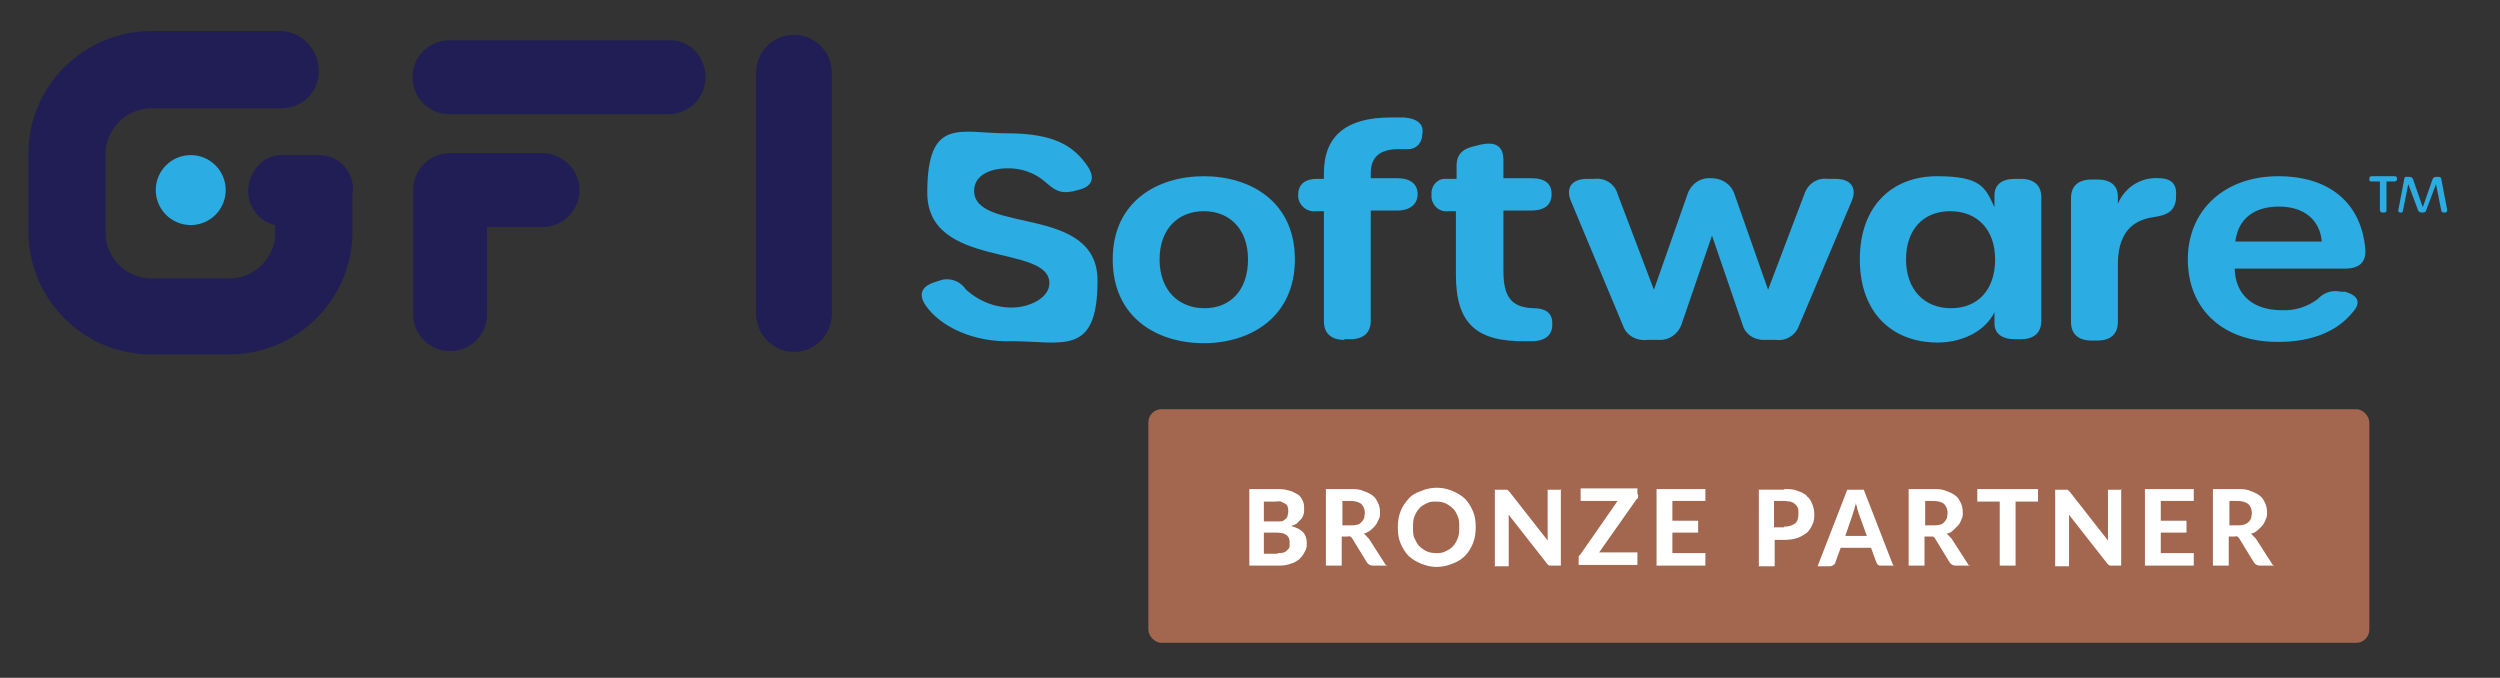 <?xml version="1.0" encoding="UTF-8"?>
<svg id="Ebene_1" data-name="Ebene 1" xmlns="http://www.w3.org/2000/svg" version="1.1" viewBox="0 0 378.8 102.7">
  <rect x="0" y="0" width="378.8" height="102.7" fill="#333333" stroke="none"/>
  <defs>
    <style>
      .cls-1 {
        fill: #2bace2;
      }

      .cls-1, .cls-2, .cls-3, .cls-4 {
        stroke-width: 0px;
      }

      .cls-2 {
        fill: #a36750;
      }

      .cls-3 {
        fill: #fff;
      }

      .cls-4 {
        fill: #201e55;
      }
    </style>
  </defs>
  <g id="Page-1">
    <g id="_3-copy-3" data-name="3-copy-3">
      <g id="gfibronzepartner_EN_GEN" data-name="gfibronzepartner EN GEN">
        <g id="Group">
          <rect id="Rectangle" class="cls-2" x="174" y="62" width="185" height="35.4" rx="2" ry="2"/>
          <g id="BRONZE-PARTNER">
            <path id="Shape" class="cls-3" d="M193.6,83.8c.4,0,.7,0,.9-.1.2,0,.4-.2.6-.4s.3-.3.3-.5,0-.4,0-.6,0-.4-.1-.6c0-.2-.2-.3-.3-.5-.2-.1-.4-.2-.6-.3-.2,0-.6-.1-.9-.1h-2v3.2h2.1ZM191.5,75.9v3.1h1.6c.3,0,.6,0,.9,0,.3,0,.5-.1.7-.3.2-.1.3-.3.4-.5,0-.2.1-.4.1-.7s0-.5-.1-.7c0-.2-.2-.4-.4-.5-.2-.1-.4-.2-.6-.3s-.5,0-.9,0h-1.7ZM193.2,74.1c.8,0,1.4,0,2,.2.6.1,1,.4,1.4.6s.6.6.8,1c.2.4.2.8.2,1.3s0,.5-.1.8-.2.5-.4.7c-.2.2-.4.4-.6.6s-.6.3-.9.4c.8.2,1.4.5,1.8.9.4.4.6,1,.6,1.6s0,.9-.3,1.4c-.2.4-.5.8-.8,1.1-.4.3-.8.6-1.3.7-.5.2-1.1.3-1.8.3h-4.5v-11.6h4.1Z"/>
            <path id="Shape-2" data-name="Shape" class="cls-3" d="M204.6,79.6c.4,0,.7,0,1-.1.3,0,.5-.2.7-.4.2-.2.3-.4.4-.6,0-.2.1-.5.1-.8,0-.5-.2-1-.5-1.3s-.9-.5-1.7-.5h-1.2v3.7h1.2ZM210.2,85.7h-2.2c-.4,0-.7-.2-.9-.5l-2.2-3.6c0-.1-.2-.2-.3-.3s-.3,0-.5,0h-.8v4.4h-2.4v-11.6h3.6c.8,0,1.5,0,2.1.3.6.2,1,.4,1.4.7.4.3.6.7.8,1.1.2.4.3.9.3,1.4s0,.7-.2,1.1-.3.7-.5.9c-.2.3-.5.5-.8.8-.3.2-.7.4-1,.5.2,0,.3.2.4.3s.3.3.4.4l2.7,4.2Z"/>
            <path id="Shape-3" data-name="Shape" class="cls-3" d="M223.6,79.9c0,.8-.1,1.6-.4,2.4-.3.7-.7,1.4-1.2,1.9s-1.1.9-1.9,1.2-1.5.5-2.4.5-1.7-.2-2.4-.5c-.7-.3-1.4-.7-1.9-1.2s-.9-1.2-1.2-1.9-.4-1.5-.4-2.4.1-1.6.4-2.4.7-1.3,1.2-1.9,1.1-.9,1.9-1.2c.7-.3,1.5-.5,2.4-.5s1.7.2,2.4.5c.7.3,1.4.7,1.9,1.2.5.5.9,1.2,1.2,1.9.3.7.4,1.5.4,2.3ZM221.1,79.9c0-.6,0-1.2-.2-1.6-.2-.5-.4-.9-.7-1.2s-.7-.6-1.1-.8c-.4-.2-.9-.3-1.5-.3s-1,0-1.5.3c-.4.2-.8.4-1.1.8-.3.3-.5.7-.7,1.2-.2.5-.2,1-.2,1.6s0,1.2.2,1.6.4.9.7,1.2c.3.3.7.6,1.1.8.4.2.9.3,1.5.3s1,0,1.5-.3c.4-.2.8-.4,1.1-.8.3-.3.5-.7.7-1.2s.2-1,.2-1.6Z"/>
            <path id="Path" class="cls-3" d="M236.5,74.1v11.6h-1.2c-.2,0-.3,0-.5,0s-.3-.2-.4-.3l-5.8-7.4c0,.2,0,.4,0,.6s0,.3,0,.5v6.7h-2.1v-11.6h1.3c.1,0,.2,0,.3,0s.1,0,.2,0c0,0,.1,0,.2.1s.1.1.2.2l5.8,7.4c0-.2,0-.4,0-.6,0-.2,0-.4,0-.5v-6.6h2.1Z"/>
            <path id="Path-2" data-name="Path" class="cls-3" d="M248.2,74.9c0,.1,0,.2,0,.4s0,.2-.2.3l-5.7,8.1h5.8v1.9h-8.9v-.9c0-.1,0-.2,0-.3,0-.1,0-.2.2-.3l5.7-8.2h-5.6v-1.9h8.6v.9Z"/>
            <polygon id="Path-3" data-name="Path" class="cls-3" points="253.4 75.9 253.4 78.9 257.3 78.9 257.3 80.7 253.4 80.7 253.4 83.8 258.4 83.8 258.4 85.7 251 85.7 251 74.1 258.4 74.1 258.4 75.9 253.4 75.9"/>
            <path id="Shape-4" data-name="Shape" class="cls-3" d="M270.3,79.8c.8,0,1.3-.2,1.7-.5s.5-.9.5-1.5,0-.6-.1-.8c0-.2-.2-.4-.4-.6s-.4-.3-.7-.4c-.3,0-.6-.1-1-.1h-1.5v4h1.5ZM270.3,74.1c.8,0,1.5,0,2.1.3.6.2,1.1.4,1.4.8.4.3.6.7.8,1.2.2.5.3,1,.3,1.5s0,1.1-.3,1.6c-.2.5-.5.9-.8,1.2-.4.3-.9.6-1.4.8-.6.2-1.3.3-2,.3h-1.5v4h-2.4v-11.6h3.9Z"/>
            <path id="Shape-5" data-name="Shape" class="cls-3" d="M282.9,81.3l-1.3-3.6c0-.2-.2-.4-.2-.7,0-.3-.2-.5-.2-.8,0,.3-.2.6-.2.8s-.2.5-.2.7l-1.2,3.5h3.4ZM287,85.7h-1.9c-.2,0-.4,0-.5-.1-.1,0-.2-.2-.3-.4l-.8-2.2h-4.6l-.8,2.2c0,.1-.1.3-.3.4-.1.1-.3.2-.5.2h-1.9l4.5-11.6h2.5l4.5,11.6Z"/>
            <path id="Shape-6" data-name="Shape" class="cls-3" d="M292.9,79.6c.4,0,.7,0,1-.1.3,0,.5-.2.7-.4.2-.2.3-.4.4-.6,0-.2.1-.5.1-.8,0-.5-.2-1-.5-1.3s-.9-.5-1.7-.5h-1.2v3.7h1.2ZM298.5,85.7h-2.2c-.4,0-.7-.2-.9-.5l-2.2-3.6c0-.1-.2-.2-.3-.3-.1,0-.3,0-.5,0h-.8v4.4h-2.4v-11.6h3.6c.8,0,1.5,0,2.1.3.6.2,1,.4,1.4.7.4.3.6.7.8,1.1.2.4.3.9.3,1.4s0,.7-.2,1.1c-.1.3-.3.7-.5.9s-.5.5-.8.8-.7.4-1,.5c.2,0,.3.2.4.3s.3.3.4.4l2.7,4.2Z"/>
            <polygon id="Path-4" data-name="Path" class="cls-3" points="308.8 76 305.4 76 305.4 85.7 303 85.7 303 76 299.6 76 299.6 74.1 308.8 74.1 308.8 76"/>
            <path id="Path-5" data-name="Path" class="cls-3" d="M321.4,74.1v11.6h-1.2c-.2,0-.3,0-.5,0-.1,0-.3-.2-.4-.3l-5.8-7.4c0,.2,0,.4,0,.6,0,.2,0,.3,0,.5v6.7h-2.1v-11.6h1.3c.1,0,.2,0,.3,0s.1,0,.2,0c0,0,.1,0,.2.1,0,0,.1.1.2.2l5.8,7.4c0-.2,0-.4,0-.6,0-.2,0-.4,0-.5v-6.6h2.1Z"/>
            <polygon id="Path-6" data-name="Path" class="cls-3" points="327.4 75.9 327.4 78.9 331.3 78.9 331.3 80.7 327.4 80.7 327.4 83.8 332.4 83.8 332.4 85.7 325 85.7 325 74.1 332.4 74.1 332.4 75.9 327.4 75.9"/>
            <path id="Shape-7" data-name="Shape" class="cls-3" d="M339,79.6c.4,0,.7,0,1-.1s.5-.2.7-.4c.2-.2.3-.4.4-.6,0-.2.1-.5.1-.8,0-.5-.2-1-.5-1.3-.4-.3-.9-.5-1.7-.5h-1.2v3.7h1.2ZM344.6,85.7h-2.2c-.4,0-.7-.2-.9-.5l-2.2-3.6c0-.1-.2-.2-.3-.3s-.3,0-.5,0h-.8v4.4h-2.4v-11.6h3.6c.8,0,1.5,0,2.1.3.6.2,1,.4,1.4.7.4.3.6.7.8,1.1.2.4.3.9.3,1.4s0,.7-.2,1.1c-.1.3-.3.7-.5.9-.2.3-.5.5-.8.8s-.7.4-1,.5c.2,0,.3.2.4.3s.3.3.4.4l2.7,4.2Z"/>
          </g>
        </g>
        <g id="Layer_1-2" data-name="Layer 1-2">
          <circle id="Oval" class="cls-1" cx="28.9" cy="28.8" r="5.3"/>
          <path id="Path-7" data-name="Path" class="cls-4" d="M53.5,29.1v-.3c0-2.9-2.1-5.2-5-5.3h-5.9c-1.3,0-2.6.6-3.5,1.6-.9,1-1.5,2.4-1.5,3.8,0,2.5,1.7,4.7,4.1,5.2v1.8h0c-.4,3.6-3.4,6.3-7,6.3h-11.7c-3.6,0-6.6-2.7-7-6.3h0v-13.2h0c.4-3.6,3.4-6.3,7-6.3h19.7c3.1,0,5.6-2.5,5.6-5.6h0c0-3.2-2.4-5.9-5.6-6.1h-19.7C12.7,4.7,4.3,13,4.3,23.3h0v11.7c0,10.3,8.3,18.7,18.6,18.7h11.8c10.3,0,18.7-8.3,18.7-18.6h0v-5.9c.1,0,.1-.1.1-.1Z"/>
          <path id="Path-8" data-name="Path" class="cls-4" d="M126,11v36.6c0,3.2-2.6,5.7-5.7,5.7s-5.7-2.6-5.7-5.7V11c0-3.2,2.6-5.7,5.7-5.7s5.7,2.5,5.7,5.7Z"/>
          <path id="Path-9" data-name="Path" class="cls-4" d="M106.9,11.7c0,3.1-2.5,5.6-5.6,5.6h-33.2c-3.1,0-5.6-2.5-5.6-5.6s2.5-5.6,5.6-5.6h33.3c3-.1,5.5,2.4,5.5,5.6h0Z"/>
          <path id="Path-10" data-name="Path" class="cls-4" d="M87.8,28.8c0,3.1-2.5,5.6-5.6,5.6h-8.4v13.2c0,3.1-2.5,5.6-5.6,5.6s-5.6-2.5-5.6-5.6h0v-18.8c0-3.1,2.5-5.6,5.6-5.6h14c3,0,5.6,2.5,5.6,5.6Z"/>
          <path id="Path-11" data-name="Path" class="cls-1" d="M140.2,46.2c-1.1-1.7-.5-2.9,1.6-3.5l.6-.2c1.4-.5,3,0,3.9,1.3,1.9,1.8,4.4,2.8,7,2.8s5.7-1.4,5.7-3.7c0-6-18.5-2.1-18.5-13.7s5-9,12.1-9,10.1,1.9,12.2,5c1.2,1.8.7,3.1-1.5,3.6l-.8.2c-2,.4-2.8-.3-4.2-1.5-1.5-1.3-3.5-2-5.5-2-3.2,0-5.2,1.3-5.2,3.4,0,6.6,18.7,2,18.7,13.6s-5.3,9.2-13,9.2c-5.6.2-10.8-2.1-13.1-5.5Z"/>
          <path id="Shape-8" data-name="Shape" class="cls-1" d="M168.6,39.3c0-8.8,6.8-12.6,13.8-12.6s13.8,3.8,13.8,12.6-6.8,12.7-13.8,12.7-13.8-3.8-13.8-12.7ZM189.1,39.3c0-4.6-2.8-7.3-6.7-7.3s-6.7,2.7-6.7,7.3,2.8,7.4,6.8,7.4,6.6-2.8,6.6-7.4h0Z"/>
          <path id="Path-12" data-name="Path" class="cls-1" d="M203.7,51.5c-2,0-3.1-1-3.1-2.8v-16.7h-1.1c-1.3.2-2.6-.7-2.8-2.1v-.4c0-1.6,1.1-2.4,2.8-2.4h1.1v-.9c0-5.6,3.4-8.4,10.1-8.4s1.5,0,2.1,0c2.1.2,3,1.1,2.7,2.6,0,1.2-.9,2.2-2.1,2.2h-1.5c-2.8,0-4.2,1.2-4.2,3.6v.8h4c2,0,3.1.9,3.1,2.4s-1.1,2.5-3.1,2.5h-4v16.7c0,1.8-1.1,2.8-3.1,2.8h-.9Z"/>
          <path id="Path-13" data-name="Path" class="cls-1" d="M220.6,41.8v-9.8h-1.1c-1.3.2-2.4-.7-2.6-2v-.5c-.1-1.2.7-2.3,1.9-2.4h1.9v-2c0-1.7.9-2.6,2.9-3l.8-.2c2.4-.5,3.4.4,3.4,2.4v2.7h4.2c2.2,0,3.1.9,3.1,2.4s-.9,2.5-3.1,2.5h-4.2v9.2c0,4,1.3,5.5,4.6,5.6,1.7,0,2.8.7,2.8,2.2.1,1.6-.7,2.6-2.7,2.8-.5,0-.9,0-1.3,0-7.3.1-10.6-2.5-10.6-10Z"/>
          <path id="Path-14" data-name="Path" class="cls-1" d="M245.9,49.3l-7.9-18.9c-.8-2,.2-3.3,2.5-3.3h1.1c1.6-.2,3.1.8,3.5,2.3l5.5,14.5,5.1-14.5c.5-1.5,1.9-2.5,3.5-2.4h.1c1.6,0,3,.9,3.5,2.4l5.1,14.5,5.5-14.5c.5-1.5,1.9-2.5,3.5-2.3h1.2c2.3,0,3.3,1.3,2.5,3.3l-8,18.9c-.5,1.5-2,2.4-3.5,2.2h-1.6c-1.6.1-3.1-.8-3.5-2.4l-4.6-13.4-4.6,13.4c-.5,1.5-1.9,2.5-3.5,2.4h-1.6c-1.8.2-3.3-.7-3.8-2.2Z"/>
          <path id="Shape-9" data-name="Shape" class="cls-1" d="M281.8,39.3c0-8.2,5-12.6,11.7-12.6s7.3,1.7,8.7,4.7v-1.8c0-1.6,1.1-2.5,3.1-2.5h.9c2,0,3.1,1,3.1,2.8v18.7c0,1.8-1.1,2.8-3.1,2.8h-.9c-2,0-3.1-.9-3.1-2.4v-1.7c-1.4,2.9-4.9,4.6-8.6,4.6-6.8,0-11.8-4.4-11.8-12.6ZM302.3,39.3c0-4.5-2.7-7.3-6.8-7.3s-6.7,2.8-6.7,7.3,2.7,7.4,6.8,7.4,6.7-2.8,6.7-7.4Z"/>
          <path id="Path-15" data-name="Path" class="cls-1" d="M329.7,29.8v.5c-.3,1.8-1.4,2.3-3.4,2.6-3.5.5-5.4,2.7-5.4,7.2v8.7c0,1.8-1.1,2.8-3.1,2.8h-.9c-2,0-3.1-1-3.1-2.8v-18.8c0-1.8,1.1-2.8,3.1-2.8h.9c2,0,3.1.9,3.1,2.6v1.1c1-2.5,3.5-4.1,6.2-3.9,2,0,2.8,1,2.6,2.8Z"/>
          <path id="Shape-10" data-name="Shape" class="cls-1" d="M331.5,39.3c0-7.5,5.6-12.6,13.7-12.6s12.7,4.4,13.2,11.2c.1,1.9-1,2.8-3.1,2.8h-16.7c.1,4,2.8,6.3,7.1,6.3,2,.1,3.9-.5,5.5-1.7.9-1,2.2-1.4,3.5-1.1h.6c2.1.6,2.5,1.7,1.1,3.2-2.3,2.8-6.1,4.4-11.1,4.4-8.3.1-13.8-4.8-13.8-12.5ZM351.8,36.6c-.3-3.3-2.7-5.3-6.5-5.3s-6.2,1.9-6.6,5.3h13.1Z"/>
          <path id="Path-16" data-name="Path" class="cls-1" d="M360.6,31.8v-4.3h-1.2c-.3,0-.4,0-.4-.4h0c0-.2,0-.4.4-.4h3.4c.3,0,.4.1.4.4h0c0,.2-.1.4-.4.4h-1.2v4.3c0,.2,0,.4-.4.4h-.2c-.2,0-.4-.1-.4-.4Z"/>
          <path id="Path-17" data-name="Path" class="cls-1" d="M363.4,31.8l.9-4.7c0-.2.2-.4.4-.3h.4c.2,0,.4.1.5.3l1.5,4.3,1.5-4.3c.1-.2.3-.3.5-.3h.4c.2,0,.4.1.4.3h0l.9,4.7c0,.3-.1.4-.4.4h-.1c-.2,0-.4-.1-.4-.3l-.8-4-1.5,4c0,.2-.3.3-.5.3h-.2c-.2,0-.4-.1-.5-.3l-1.5-4-.8,4c0,.2-.2.4-.4.3h-.1c0,0-.3-.1-.2-.4Z"/>
          <path id="Path-18" data-name="Path" class="cls-4" d="M126,11v36.6c0,3.2-2.6,5.7-5.7,5.7s-5.7-2.6-5.7-5.7V11c0-3.2,2.6-5.7,5.7-5.7s5.7,2.5,5.7,5.7Z"/>
        </g>
      </g>
    </g>
  </g>
</svg>
